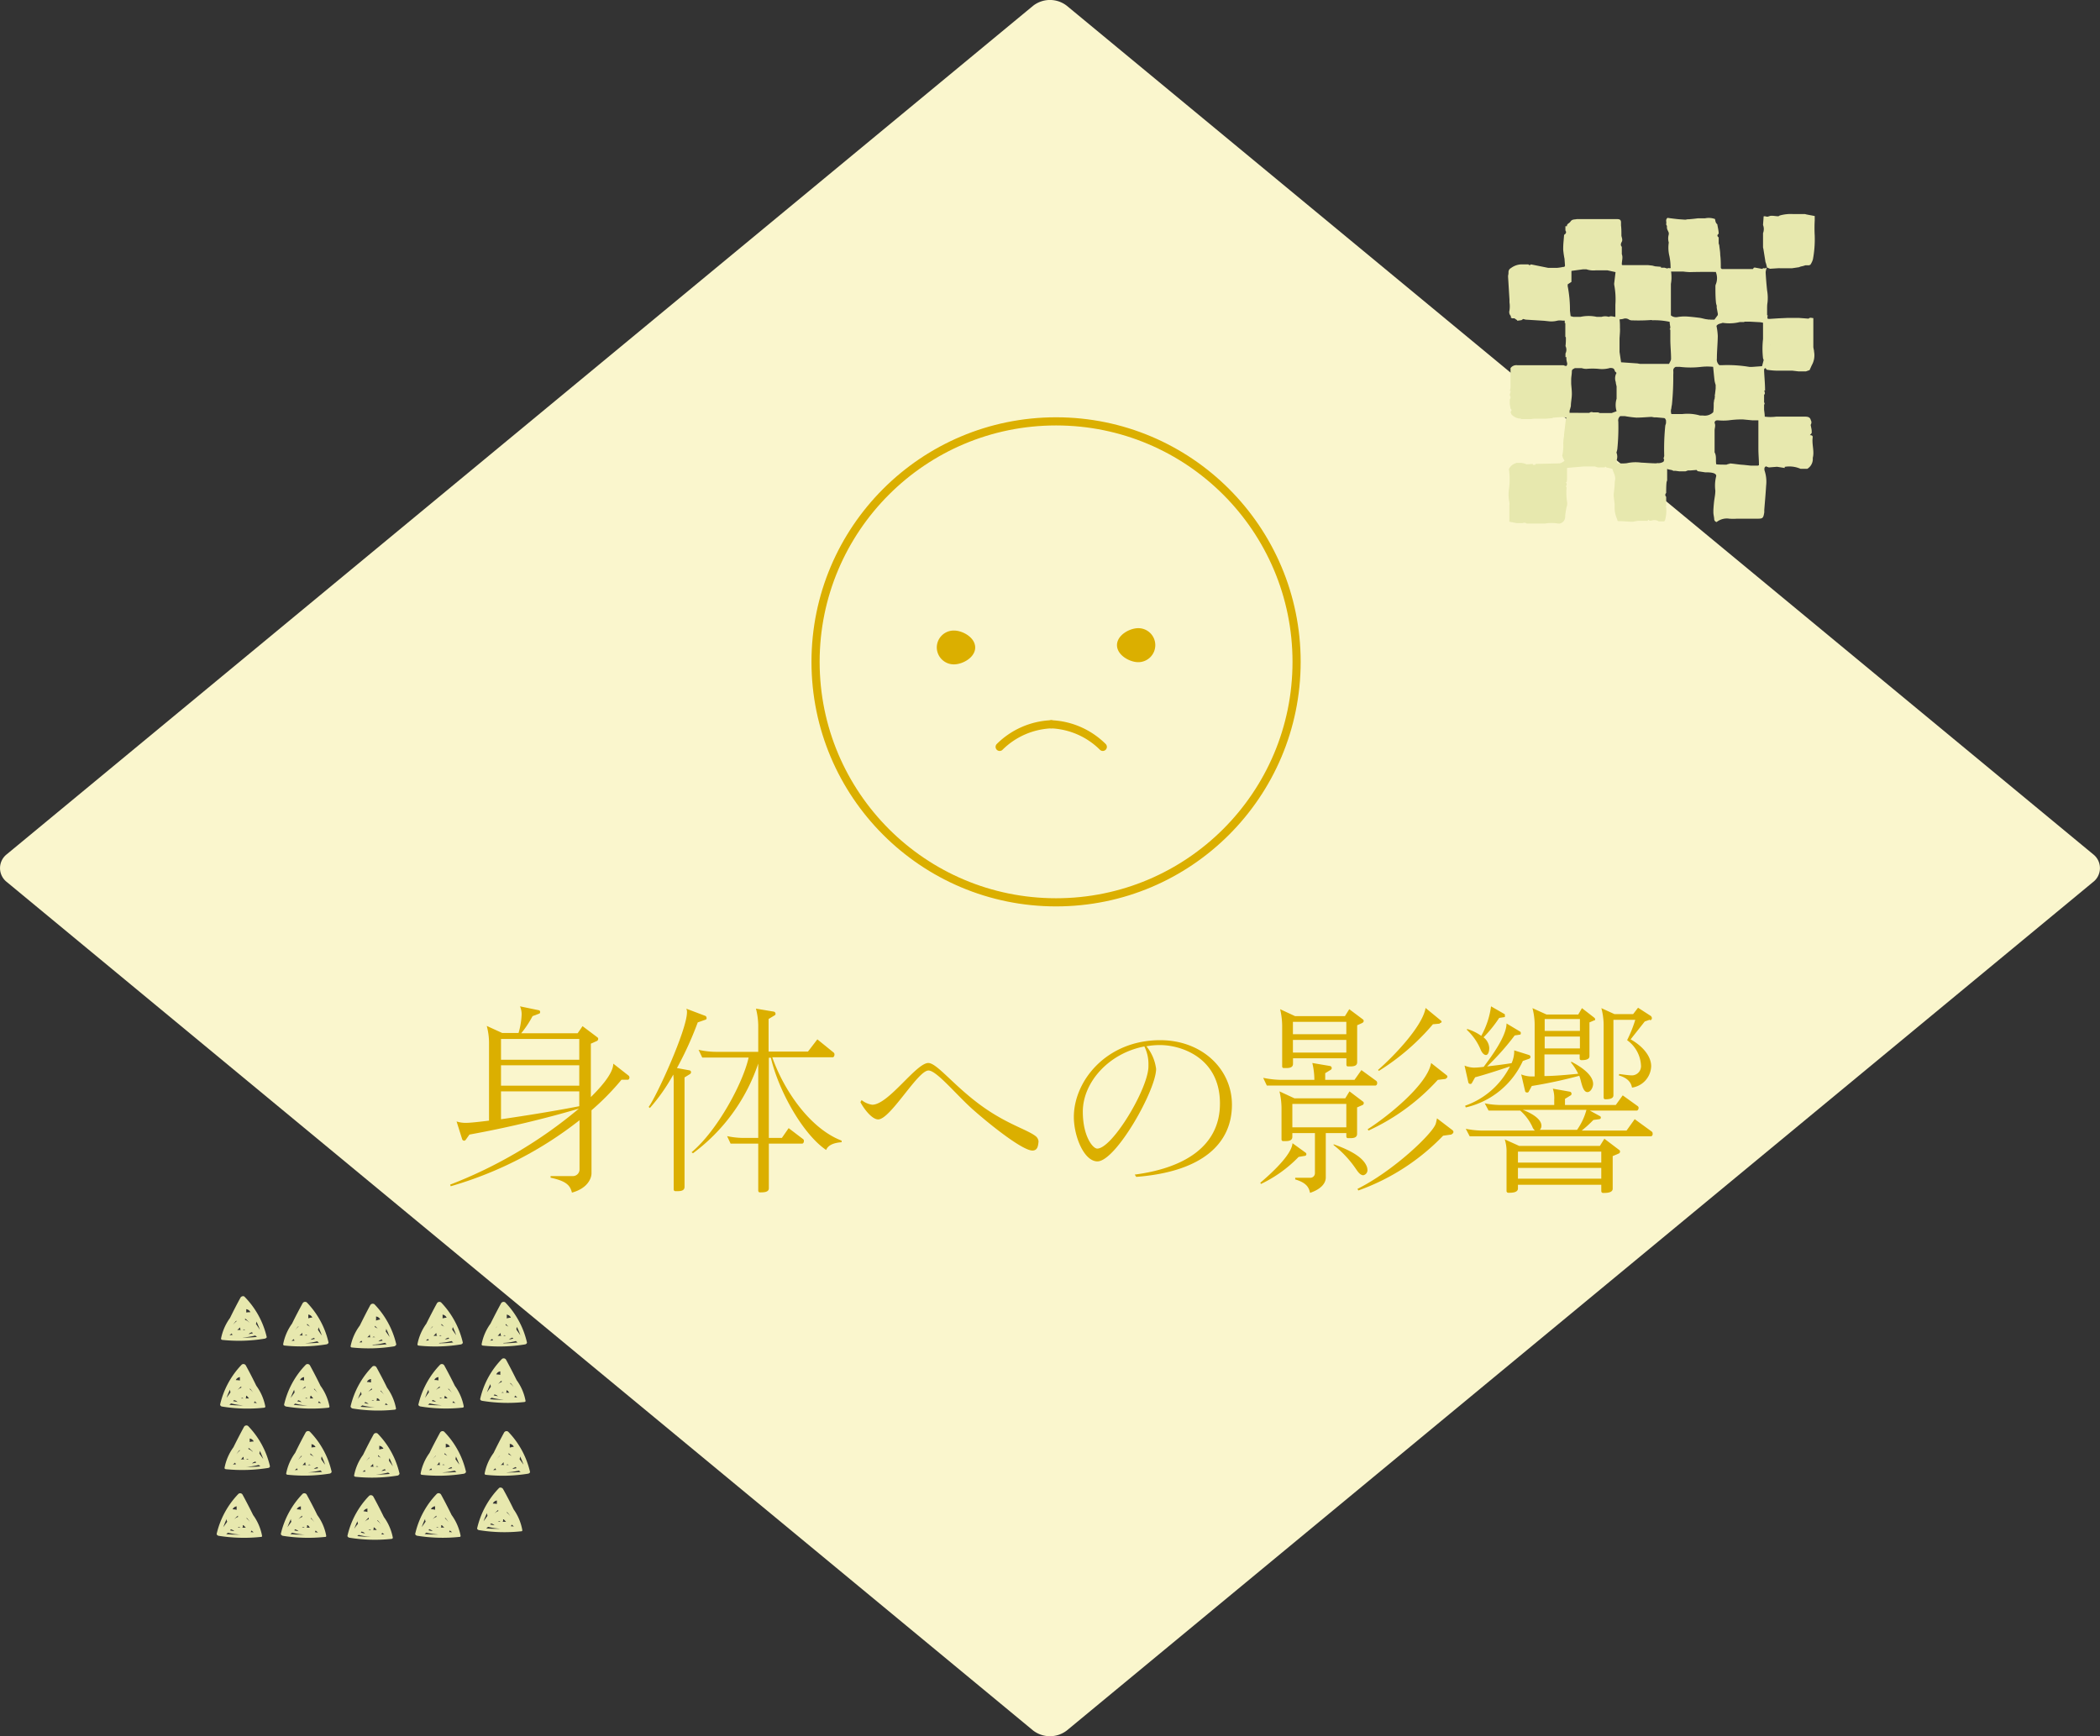 <svg xmlns="http://www.w3.org/2000/svg" viewBox="0 0 257.57 212.99"><rect x="0" y="0" width="257.57" height="212.99" fill="#333333" stroke="none"/><defs><style>.cls-1{fill:#faf6cd;}.cls-2,.cls-4{fill:#dbaf00;}.cls-3{fill:none;}.cls-3,.cls-4{stroke:#dbaf00;stroke-linecap:round;stroke-linejoin:round;}.cls-5{fill:#e7e8ae;}</style></defs><title>eikyo2</title><g id="レイヤー_2" data-name="レイヤー 2"><g id="contents"><path class="cls-1" d="M.85,108.21a2.16,2.16,0,0,1,0-3.43L126.71.71a3.36,3.36,0,0,1,4.14,0L256.71,104.78a2.15,2.15,0,0,1,0,3.43L130.85,212.28a3.39,3.39,0,0,1-4.14,0Z"/><path class="cls-2" d="M77.05,132.45l-.82,0a30.79,30.79,0,0,1-3.68,3.75v7.72c0,.7-.55,1.88-2.4,2.38-.22-.85-.62-1.4-2.62-1.83v-.2H70.2a.81.81,0,0,0,.88-.8v-6.05a46.24,46.24,0,0,1-15.8,8.1l-.07-.2A55.68,55.68,0,0,0,71,136a130,130,0,0,1-13.42,3.18l-.48.67a.23.23,0,0,1-.17.08.26.26,0,0,1-.25-.2L56,137.57a3.49,3.49,0,0,0,1.23.17c.4,0,1.4-.1,2.75-.27v-9.62a8,8,0,0,0-.28-2l1.9.87h2a9.32,9.32,0,0,0,.38-2.27,2.46,2.46,0,0,0-.2-1l2.32.48a.21.21,0,0,1,.15.22.23.23,0,0,1-.08.18l-.85.32a12.51,12.51,0,0,1-1.39,2.1h6.92l.6-.87,1.82,1.37a.22.22,0,0,1,.1.2.31.31,0,0,1-.12.23l-.78.35v6.55c.85-.85,2.75-2.78,2.75-4.1l1.88,1.47a.29.29,0,0,1,.1.23A.28.28,0,0,1,77.05,132.45Zm-6-5h-9.6V130h9.6Zm0,3.23h-9.6v2.5h9.6Zm0,3.2h-9.6v3.42c3-.43,6.82-1.05,9.6-1.6Z"/><path class="cls-2" d="M86.58,125.07l-1,.35a42.07,42.07,0,0,1-2.55,5.6l1.53.28a.23.23,0,0,1,.2.22.3.3,0,0,1-.15.25l-.65.4v13.42c0,.48-.45.53-.85.53h-.28c-.12,0-.2-.08-.2-.23v-13a7.32,7.32,0,0,0-.05-1.07,22.36,22.36,0,0,1-2.87,4.1l-.15-.13c.92-1.2,4.7-9.45,4.7-11.62a.94.94,0,0,0-.08-.43l2.33.88a.27.27,0,0,1,.15.22A.21.21,0,0,1,86.58,125.07Zm16.65,15.05c-1.08.07-1.7.42-1.9.95-2.88-1.95-5.85-7.3-6.78-11.32H94.3v9.84h1.6l.83-1.2,1.77,1.35a.24.24,0,0,1,.1.23c0,.15-.07.32-.22.32H94.3v5.48c0,.47-.57.5-1,.5h-.1c-.13,0-.2-.08-.2-.25v-5.73H89.61l-.43-.92a9.67,9.67,0,0,0,2.22.22H93v-9.12a22.7,22.7,0,0,1-8,11l-.18-.12c3.15-2.63,6.32-8.5,7-11.62H86.13l-.45-.95a9.84,9.84,0,0,0,2.23.25H93v-3.3a8.84,8.84,0,0,0-.28-2l2.2.37a.27.27,0,0,1,.2.28.18.18,0,0,1-.1.17l-.75.45v4h4.83l1.15-1.5,2,1.62a.3.3,0,0,1,.1.25c0,.15-.08.33-.23.33h-7.4c1.43,4.07,4.63,8.74,8.5,10.22Z"/><path class="cls-2" d="M126.63,141.14c-1.18,0-4.95-2.95-7.38-5.1-2.07-1.87-4.39-4.72-5.37-4.72-1.32,0-4.67,6-6.17,6-.73,0-1.68-1.18-2.18-2.12l.15-.25a2.71,2.71,0,0,0,1.3.57c2,0,5.38-5.12,6.88-5.12,1.12,0,3.34,3.1,7.12,5.67,2.8,1.9,5,2.52,6,3.27a.94.94,0,0,1,.4.68C127.33,140.59,127.25,141.14,126.63,141.14Z"/><path class="cls-2" d="M139.36,144.37l-.18-.28c5.72-.75,10.45-3.25,10.45-8.72,0-5.62-4.75-7.17-7.35-7.17a9.1,9.1,0,0,0-1.67.15,5.48,5.48,0,0,1,1.19,2.77c0,2.6-4.92,11.32-7.19,11.35-1.68,0-2.9-3.13-2.9-5.45,0-4.42,4-9.42,10.59-9.42,5.1,0,8.8,3.52,8.8,7.92C151.1,140.24,147.53,143.74,139.36,144.37Zm1.5-13.75a4.83,4.83,0,0,0-.5-2.25c-4.43.85-7.55,4.45-7.55,8,0,3,1.22,4.53,1.77,4.53,1.85,0,6.28-7.4,6.28-10.1Z"/><path class="cls-2" d="M160.06,141.79l-.78.13a16,16,0,0,1-4.62,3.32l-.08-.15c1-.85,3.83-3.32,3.95-4.85l1.63,1.18a.22.22,0,0,1,.07.17A.2.2,0,0,1,160.06,141.79Zm8.62-8.62h-13.3l-.45-.95a11.79,11.79,0,0,0,2.28.25h4v-.07a9.1,9.1,0,0,0-.25-2l2.18.37a.26.26,0,0,1,.2.25.23.23,0,0,1-.1.2l-.7.43v.82h3.59l.85-1.2,1.83,1.33a.3.3,0,0,1,.1.25C168.93,133,168.83,133.17,168.68,133.17Zm-1.55,2.38-.68.3v3.24c0,.48-.45.53-.84.53h-.28c-.12,0-.2-.08-.2-.23V139h-2.52v5.45c0,.7-.58,1.43-1.93,1.88-.15-.73-.5-1.25-1.82-1.65v-.2h1.8a.57.57,0,0,0,.62-.58V139h-2.77v.45c0,.48-.45.53-.85.53h-.28c-.12,0-.2-.08-.2-.23v-3.87a9.18,9.18,0,0,0-.25-2l1.83.85H165l.52-.85,1.65,1.25a.21.21,0,0,1,.1.2A.25.25,0,0,1,167.13,135.55Zm0-10.08-.67.3v4.53c0,.47-.45.52-.85.52h-.28c-.12,0-.19-.07-.19-.22v-.78h-6.55v.68c0,.47-.45.52-.85.52h-.28c-.12,0-.2-.07-.2-.22v-5a9.1,9.1,0,0,0-.25-2l1.83.85h6.12l.53-.85,1.67,1.25a.23.23,0,0,1,.1.2A.25.25,0,0,1,167.1,125.47Zm-2,9.95h-6.62v2.87h6.62Zm0-10.07h-6.55v1.52h6.55Zm0,2.22h-6.55v1.55h6.55Zm2.09,16.6c-.45,0-.77-.58-1-.9a12.88,12.88,0,0,0-2.65-2.8l0-.1c2.12.75,3.72,1.65,4.1,2.82a1.57,1.57,0,0,1,.05.3A.63.63,0,0,1,167.2,144.17Zm10.85-5-1.07.15a27,27,0,0,1-10.4,6.72l-.1-.2c4.45-2.22,9.25-6.82,9.6-8,.07-.23.1-.43.15-.65l1.9,1.45a.31.31,0,0,1,.12.22A.29.29,0,0,1,178.05,139.12Zm-.72-6.82-1,.12a26.37,26.37,0,0,1-8.5,6.22l-.1-.17c2.15-1.35,7.3-5.37,7.78-8.12l1.9,1.5a.23.23,0,0,1,.1.2A.27.27,0,0,1,177.33,132.3Zm-.75-6.78-.85.08a28.37,28.37,0,0,1-6.63,5.72l-.1-.12c1.68-1.45,5.43-5.25,5.83-7.6l1.85,1.52a.27.27,0,0,1,.12.2C176.8,125.42,176.7,125.5,176.58,125.52Z"/><path class="cls-2" d="M187.58,129.87l-.8.28a10.18,10.18,0,0,1-7,5.7l-.08-.21a9.8,9.8,0,0,0,5.5-4.82c-1.62.55-3.37,1.1-4.27,1.33l-.38.67a.21.21,0,0,1-.22.15.25.25,0,0,1-.23-.17l-.47-2.08a3.33,3.33,0,0,0,1.15.25,9.47,9.47,0,0,0,1.2-.1c.9-1.2,2.8-3.75,2.8-5.32l1.67,1a.19.19,0,0,1,.08.17c0,.08,0,.18-.1.2l-.65.1a31.15,31.15,0,0,1-3.38,3.8c.83-.1,1.9-.22,3-.4a3.66,3.66,0,0,0,.32-1.35c0-.07,0-.15,0-.22l1.82.57a.26.26,0,0,1,.18.23A.25.25,0,0,1,187.58,129.87Zm14.9,9.52H180.26l-.48-.92a10.43,10.43,0,0,0,2.3.22h6.18a1.26,1.26,0,0,1-.33-.5,6,6,0,0,0-1.47-1.95h-3.88l-.47-.89a10.36,10.36,0,0,0,2.3.2h6.22v-.63a3.75,3.75,0,0,0-.17-1.37l2.09.37a.25.25,0,0,1,.2.25.21.21,0,0,1-.1.2l-.7.43v.75h6.23l.85-1.18,1.85,1.33a.27.27,0,0,1,.1.19c0,.18-.1.35-.25.35H195l1.28.7a.21.21,0,0,1,.07.15.2.2,0,0,1-.17.2l-.75.1a14.78,14.78,0,0,1-1.43,1.3h5.5l1-1.4,2.1,1.53a.3.3,0,0,1,.1.25C202.73,139.22,202.63,139.39,202.48,139.39Zm-17.95-14.62-.65.1a15.66,15.66,0,0,1-1.92,2.38,1.79,1.79,0,0,1,.7,1.3c0,.55-.18.87-.4.87s-.48-.22-.68-.72a6.94,6.94,0,0,0-1.65-2.35l0-.13a6.07,6.07,0,0,1,1.75.85,10.18,10.18,0,0,0,1.2-3.62l1.6.92c.08,0,.1.1.1.2S184.61,124.75,184.53,124.77Zm14.05,16.72-.78.33v4c0,.52-.77.52-1.17.52-.13,0-.23-.07-.23-.25v-.75H186.18v.45c0,.53-.77.53-1.17.53a.22.22,0,0,1-.23-.25v-4.68a4.75,4.75,0,0,0-.22-1.62l1.77.8h9.9l.55-.88,1.82,1.38a.21.21,0,0,1,.1.2A.26.26,0,0,1,198.58,141.49Zm-2.18-.22H186.18v1.35H196.4Zm0,2H186.18v1.32H196.4Zm-.82-18.12-.63.27v4.15c0,.45-.62.48-1,.48-.13,0-.2-.08-.2-.25v-.45h-4.32V132c1.19,0,2.79-.15,4.14-.28a7,7,0,0,0-.9-1.4l.08-.07c1.57.82,2.65,1.77,2.65,2.72,0,.38-.28,1-.7,1-.63,0-.75-1.42-1-2a58.6,58.6,0,0,1-5.82,1.25l-.37.68a.19.19,0,0,1-.2.12c-.13,0-.23-.05-.25-.17l-.48-2.05a3.69,3.69,0,0,0,1.15.25h.5v-6.38a8.13,8.13,0,0,0-.27-2l1.72.78h3.9l.45-.78,1.52,1.18a.3.3,0,0,1,.1.2A.27.27,0,0,1,195.58,125.2Zm-8.8,11c.75.28,2.28,1,2.28,1.95a.7.7,0,0,1-.2.5h4.57a7.74,7.74,0,0,0,1.15-2.45Zm7-11.14h-4.32v1.45h4.32Zm0,2.15h-4.32v1.45h4.32Zm8.6-2.08-.65.23L200,127.5c1.22.67,2.52,1.9,2.52,3.3a2.74,2.74,0,0,1-2.35,2.62c-.12-.62-.5-1.17-1.62-1.5l.05-.17c.37.05,1.2.17,1.57.17a1.13,1.13,0,0,0,1.1-1.25,4.06,4.06,0,0,0-1.7-3.07,15.61,15.61,0,0,0,1-2.5h-2.68v9.27c0,.45-.62.48-1,.48-.13,0-.2-.08-.2-.25v-8.93a8.11,8.11,0,0,0-.28-2l1.6.73h2.3l.6-.78,1.55,1a.39.39,0,0,1,.15.28A.28.28,0,0,1,202.38,125.17Z"/><circle class="cls-3" cx="129.53" cy="81.19" r="29.5"/><path class="cls-3" d="M128.94,88.85a9.56,9.56,0,0,0-6.33,2.77"/><path class="cls-3" d="M135.26,91.62a9.55,9.55,0,0,0-6.32-2.77"/><path class="cls-4" d="M141.2,79.14a1.58,1.58,0,0,0-1.58-1.58c-.88,0-2.12.71-2.12,1.58s1.24,1.59,2.12,1.59A1.59,1.59,0,0,0,141.2,79.14Z"/><path class="cls-4" d="M115.4,79.43A1.58,1.58,0,0,1,117,77.85c.87,0,2.11.7,2.11,1.58S117.86,81,117,81A1.59,1.59,0,0,1,115.4,79.43Z"/><path class="cls-5" d="M32.71,164A10.39,10.39,0,0,0,30,159.08c-.13-.15-.41-.06-.5.1-.45.82-.88,1.66-1.29,2.5a6.29,6.29,0,0,0-1.1,2.53c0,.11.1.16.17.16a19.37,19.37,0,0,0,5.16-.15C32.58,164.2,32.74,164.1,32.71,164ZM29,162a.3.3,0,0,0,0,.1,1.48,1.48,0,0,0-.42.44A2.1,2.1,0,0,1,29,162Zm1.54.21a1,1,0,0,0-.48-.3,1,1,0,0,0,0-.17A4.17,4.17,0,0,1,30.57,162.22Zm.11.14.05.06,0,0Zm-1.27.51.08,0a.71.71,0,0,0,0,.14c0,.22.31.2.46.07l.17.08c-.32,0-.64,0-1,0A3,3,0,0,0,29.41,162.87Zm.82-1.84a2.77,2.77,0,0,0,0-.42.66.66,0,0,1,.51.37A3.29,3.29,0,0,0,30.23,161Zm1.19,1.42a3,3,0,0,0,.07-.32,9.2,9.2,0,0,1,.41,1C31.74,162.93,31.59,162.69,31.42,162.45Zm-3.24,1.35.28-.22a.66.66,0,0,0,.09.19Zm2.54-.29h0a.44.44,0,0,0,.2-.08h0a.86.86,0,0,1,.13.14l-.54.1Zm-.91.57h0a7.87,7.87,0,0,0,1.53-.24,1.73,1.73,0,0,0,.21.17A12.89,12.89,0,0,1,29.81,164.08Z"/><path class="cls-5" d="M40.29,164.66a10.37,10.37,0,0,0-2.67-4.9.35.35,0,0,0-.5.11c-.45.82-.89,1.66-1.3,2.5a6.33,6.33,0,0,0-1.09,2.53c0,.11.09.16.17.16a19.39,19.39,0,0,0,5.16-.15C40.15,164.89,40.32,164.79,40.29,164.66Zm-3.69-2s0,.07,0,.1a1.69,1.69,0,0,0-.41.43A2.2,2.2,0,0,1,36.6,162.7Zm1.54.21a1.11,1.11,0,0,0-.47-.31s0-.1,0-.16A2.93,2.93,0,0,1,38.14,162.91Zm.12.14a.21.21,0,0,1,0,.06s0,0,0,0A.08.08,0,0,0,38.26,163.05Zm-1.27.51.07,0a.86.86,0,0,1,0,.16c0,.2.31.19.47.06l.17.08c-.32,0-.65,0-1,0C36.81,163.8,36.91,163.68,37,163.56Zm.82-1.84a3,3,0,0,0,0-.42.64.64,0,0,1,.5.36A2.46,2.46,0,0,0,37.81,161.72ZM39,163.14a3,3,0,0,0,.07-.32c.15.33.29.68.41,1C39.31,163.62,39.16,163.38,39,163.14Zm-3.24,1.35.27-.22a.87.87,0,0,0,.1.19Zm2.54-.29h0a.4.4,0,0,0,.2-.09h0l.13.13a5.17,5.17,0,0,1-.54.11Zm-.91.57h0a7,7,0,0,0,1.52-.23l.21.17A12.74,12.74,0,0,1,37.39,164.77Z"/><path class="cls-5" d="M48.6,164.9A10.48,10.48,0,0,0,45.93,160a.35.35,0,0,0-.51.1c-.45.83-.87,1.66-1.29,2.51A6.27,6.27,0,0,0,43,165.15c0,.1.09.15.17.15a19.81,19.81,0,0,0,5.16-.14C48.46,165.14,48.62,165,48.6,164.9Zm-3.69-2s0,.06,0,.09a1.77,1.77,0,0,0-.42.44A2.31,2.31,0,0,1,44.91,163Zm1.54.2a1.25,1.25,0,0,0-.47-.3.86.86,0,0,1,0-.16A2.86,2.86,0,0,1,46.45,163.15Zm.12.15,0,0h0Zm-1.27.5.07,0a.76.76,0,0,1,0,.15c0,.21.31.19.46.06l.18.08c-.32,0-.65,0-1,0Q45.16,164,45.3,163.8Zm.82-1.84a2.75,2.75,0,0,0,0-.41.61.61,0,0,1,.51.36A3.27,3.27,0,0,0,46.12,162Zm1.19,1.42a1.65,1.65,0,0,0,.06-.32,9.41,9.41,0,0,1,.42,1Zm-3.24,1.35.27-.22a1.21,1.21,0,0,0,.09.2Zm2.54-.28h0a.52.52,0,0,0,.2-.09h0l.12.14a4.51,4.51,0,0,1-.53.1Zm-.91.56h0a8,8,0,0,0,1.53-.24,1.71,1.71,0,0,0,.2.18A12.74,12.74,0,0,1,45.7,165Z"/><path class="cls-5" d="M56.76,164.67a10.53,10.53,0,0,0-2.66-4.9.35.35,0,0,0-.51.11c-.45.82-.88,1.66-1.3,2.5a6.27,6.27,0,0,0-1.09,2.53c0,.11.09.16.17.16a19.47,19.47,0,0,0,5.17-.15C56.63,164.9,56.79,164.8,56.76,164.67Zm-3.69-2a.44.44,0,0,1,0,.1,1.69,1.69,0,0,0-.41.43A2.5,2.5,0,0,1,53.07,162.71Zm1.55.21a1.14,1.14,0,0,0-.48-.31.81.81,0,0,0,0-.16A4.17,4.17,0,0,1,54.62,162.92Zm.11.14.05.06s0,0,0,0Zm-1.27.51.08.05a.66.66,0,0,0,0,.14c0,.21.3.2.46.07l.17.08c-.32,0-.64,0-1,0A3,3,0,0,0,53.46,163.57Zm.82-1.84a3,3,0,0,0,0-.42.63.63,0,0,1,.5.37A2.44,2.44,0,0,0,54.28,161.73Zm1.19,1.42c0-.11.05-.21.07-.32a9.2,9.2,0,0,1,.41,1Zm-3.24,1.34.27-.21a.69.69,0,0,0,.1.19Zm2.54-.28s0,0,0,0a.4.4,0,0,0,.2-.09h0l.13.13a5.17,5.17,0,0,1-.54.11Zm-.91.57h0a7.16,7.16,0,0,0,1.53-.23,1.2,1.2,0,0,0,.21.17A12.89,12.89,0,0,1,53.86,164.78Z"/><path class="cls-5" d="M64.63,164.67a10.36,10.36,0,0,0-2.66-4.9.35.35,0,0,0-.51.11c-.45.82-.88,1.66-1.3,2.5a6.27,6.27,0,0,0-1.09,2.53c0,.11.1.16.18.16a19.31,19.31,0,0,0,5.15-.15C64.5,164.9,64.66,164.8,64.63,164.67Zm-3.68-2a.3.3,0,0,0,0,.1,1.57,1.57,0,0,0-.42.43A2.24,2.24,0,0,1,61,162.71Zm1.54.21a1.17,1.17,0,0,0-.47-.31v-.16A3.48,3.48,0,0,1,62.49,162.92Zm.11.14,0,.06,0,0Zm-1.27.51.08.05a.66.66,0,0,0,0,.14c0,.21.3.2.46.07l.17.08c-.32,0-.64,0-1,0A3,3,0,0,0,61.33,163.57Zm.82-1.84a2,2,0,0,0,0-.42.64.64,0,0,1,.51.37A2.59,2.59,0,0,0,62.15,161.73Zm1.19,1.42c0-.11,0-.21.07-.32a9.2,9.2,0,0,1,.41,1Zm-3.23,1.34.27-.21a.66.66,0,0,0,.09.19Zm2.53-.28h0a.34.34,0,0,0,.19-.09h0a1.59,1.59,0,0,1,.13.13,5.17,5.17,0,0,1-.54.11Zm-.9.57h0a7.16,7.16,0,0,0,1.53-.23,1.73,1.73,0,0,0,.21.17A12.81,12.81,0,0,1,61.74,164.78Z"/><path class="cls-5" d="M59.13,171.84a19.38,19.38,0,0,0,5.16.15c.07,0,.19-.05.17-.15a6.21,6.21,0,0,0-1.09-2.53c-.42-.85-.85-1.68-1.3-2.51a.34.34,0,0,0-.5-.1,10.26,10.26,0,0,0-2.67,4.89C58.87,171.72,59,171.82,59.13,171.84ZM63,170.17a1.74,1.74,0,0,0-.41-.44.29.29,0,0,1,0-.09A2.08,2.08,0,0,1,63,170.17Zm-1.47-.8a1,1,0,0,0,0,.17,1,1,0,0,0-.48.3A4.17,4.17,0,0,1,61.51,169.37Zm-.61.65,0,0,0-.06Zm1.57.83c-.32,0-.65,0-1,0l.17-.08c.15.13.49.15.46-.06v-.15l.07,0C62.29,170.62,62.37,170.73,62.47,170.85Zm-1.62-2.25a.61.61,0,0,1,.5-.37,2.77,2.77,0,0,0,0,.42A3.27,3.27,0,0,0,60.85,168.6Zm-1.14,2.19a9.36,9.36,0,0,1,.41-1,3,3,0,0,0,.07.32Zm3.36.61.09-.2.27.22Zm-2-.12-.54-.1a1.49,1.49,0,0,0,.12-.14h0a.4.4,0,0,0,.2.09l0,0Zm-1,.36c.06-.06.14-.11.2-.18a8,8,0,0,0,1.53.24h0A14.46,14.46,0,0,1,60.05,171.64Z"/><path class="cls-5" d="M51.55,172.53a19.38,19.38,0,0,0,5.16.15c.08,0,.19-.05.17-.16A6.27,6.27,0,0,0,55.79,170c-.41-.84-.85-1.68-1.3-2.5a.34.34,0,0,0-.5-.1,10.48,10.48,0,0,0-2.67,4.89C51.29,172.41,51.46,172.51,51.55,172.53Zm3.86-1.67a1.78,1.78,0,0,0-.42-.44s0-.06,0-.09A2.11,2.11,0,0,1,55.41,170.86Zm-1.47-.79v.16a1.14,1.14,0,0,0-.47.3A2.56,2.56,0,0,1,53.94,170.07Zm-.61.64,0,0s0,0,.05-.06A.08.08,0,0,0,53.33,170.71Zm1.56.83c-.32,0-.65,0-1,0l.18-.08c.15.13.48.15.46-.06a.81.81,0,0,1,0-.15l.07,0Q54.76,171.38,54.89,171.54Zm-1.62-2.25a.6.6,0,0,1,.51-.36,2.82,2.82,0,0,0,0,.41A2.44,2.44,0,0,0,53.27,169.29Zm-1.13,2.19a7.25,7.25,0,0,1,.41-1,3,3,0,0,0,.06.32C52.45,171,52.29,171.24,52.14,171.48Zm3.35.6a.66.66,0,0,0,.09-.19l.27.21Zm-2-.11-.53-.1.12-.14h0a.72.72,0,0,0,.2.09h0Zm-1,.35a1.57,1.57,0,0,0,.21-.17,7.17,7.17,0,0,0,1.52.23h0A12.82,12.82,0,0,1,52.47,172.32Z"/><path class="cls-5" d="M43.24,172.78a19.38,19.38,0,0,0,5.16.15c.08,0,.19-.06.17-.16a6.27,6.27,0,0,0-1.09-2.53c-.41-.85-.85-1.68-1.3-2.5a.34.34,0,0,0-.5-.11A10.37,10.37,0,0,0,43,172.52C43,172.66,43.15,172.76,43.24,172.78Zm3.86-1.68a1.57,1.57,0,0,0-.42-.43.44.44,0,0,0,0-.1A2.55,2.55,0,0,1,47.1,171.1Zm-1.48-.79c0,.05,0,.11,0,.16a1.25,1.25,0,0,0-.47.3A3.33,3.33,0,0,1,45.62,170.31ZM45,171h0l0-.06A.13.13,0,0,1,45,171Zm1.58.82c-.33,0-.65,0-1,0l.17-.07c.16.13.49.14.47-.07a.76.76,0,0,1,0-.15l.07,0C46.4,171.55,46.49,171.67,46.59,171.78ZM45,169.53a.61.61,0,0,1,.51-.36,3,3,0,0,0,0,.42A2.46,2.46,0,0,0,45,169.53Zm-1.14,2.19a10.28,10.28,0,0,1,.42-1,1.94,1.94,0,0,0,.07.33C44.14,171.24,44,171.48,43.82,171.72Zm3.36.61a1.21,1.21,0,0,0,.09-.2l.27.22Zm-2-.11a4.52,4.52,0,0,1-.53-.11l.12-.13h0a.42.42,0,0,0,.19.09h0Zm-1,.35.21-.17a7.87,7.87,0,0,0,1.52.23h0A14.63,14.63,0,0,1,44.16,172.57Z"/><path class="cls-5" d="M35.08,172.54a19.38,19.38,0,0,0,5.16.15c.08,0,.19-.05.17-.16a6.29,6.29,0,0,0-1.1-2.53c-.41-.84-.84-1.68-1.29-2.5a.34.34,0,0,0-.5-.1,10.3,10.3,0,0,0-2.67,4.89C34.82,172.42,35,172.52,35.08,172.54Zm3.85-1.67a1.59,1.59,0,0,0-.41-.44s0-.06,0-.1A2.32,2.32,0,0,1,38.93,170.87Zm-1.47-.8c0,.06,0,.11,0,.16a1,1,0,0,0-.47.31A3.41,3.41,0,0,1,37.46,170.07Zm-.6.65,0,0,.05-.06A.08.08,0,0,0,36.86,170.72Zm1.56.83c-.33,0-.65,0-1,0l.17-.08c.16.13.48.15.47-.07,0,0,0-.09,0-.14l.08-.05C38.24,171.31,38.32,171.43,38.42,171.55ZM36.8,169.3a.63.63,0,0,1,.5-.37,2.77,2.77,0,0,0,0,.42A3.27,3.27,0,0,0,36.8,169.3Zm-1.14,2.18a7.67,7.67,0,0,1,.42-1,1.65,1.65,0,0,0,.06.32Zm3.35.61a1.14,1.14,0,0,0,.1-.19l.27.22ZM37,172l-.54-.1.13-.14h0a.5.5,0,0,0,.2.08h0Zm-1,.35.2-.17a7.87,7.87,0,0,0,1.53.24h0A12.74,12.74,0,0,1,36,172.33Z"/><path class="cls-5" d="M27.21,172.54a19.38,19.38,0,0,0,5.16.15c.07,0,.19-.05.17-.16a6.29,6.29,0,0,0-1.1-2.53c-.41-.84-.84-1.68-1.29-2.5a.34.34,0,0,0-.5-.1A10.39,10.39,0,0,0,27,172.29C27,172.42,27.11,172.52,27.21,172.54Zm3.85-1.67a1.59,1.59,0,0,0-.41-.44.44.44,0,0,1,0-.1A2.66,2.66,0,0,1,31.06,170.87Zm-1.47-.8c0,.06,0,.11,0,.16a1.14,1.14,0,0,0-.48.31A3.48,3.48,0,0,1,29.59,170.07Zm-.61.65,0,0,.05-.06Zm1.57.83c-.33,0-.65,0-1,0l.17-.08c.15.13.48.15.46-.07a.71.71,0,0,0,0-.14l.08-.05A4.22,4.22,0,0,0,30.55,171.55Zm-1.63-2.25a.64.64,0,0,1,.51-.37,2.77,2.77,0,0,0,0,.42A3.29,3.29,0,0,0,28.92,169.3Zm-1.13,2.18a9.2,9.2,0,0,1,.41-1,3,3,0,0,0,.07.32Zm3.35.61a1.14,1.14,0,0,0,.1-.19l.27.22Zm-2-.11-.54-.1.12-.14h0a.44.44,0,0,0,.2.08h0Zm-1,.35.2-.17a7.87,7.87,0,0,0,1.53.24h0A12.74,12.74,0,0,1,28.13,172.33Z"/><path class="cls-5" d="M33.1,179.82a10.48,10.48,0,0,0-2.67-4.89.34.34,0,0,0-.5.1c-.45.83-.88,1.66-1.3,2.51a6.27,6.27,0,0,0-1.09,2.53c0,.11.09.15.17.16a20.27,20.27,0,0,0,5.16-.15C33,180.06,33.13,180,33.1,179.82Zm-3.69-1.95s0,.06,0,.09a1.74,1.74,0,0,0-.41.44A2.27,2.27,0,0,1,29.41,177.87Zm1.54.2a1,1,0,0,0-.47-.3c0-.05,0-.11,0-.16A2.86,2.86,0,0,1,31,178.07Zm.12.15,0,.05s0,0,0,0Zm-1.27.51.07,0a.76.76,0,0,1,0,.15c0,.21.31.19.47.07l.17.08c-.32,0-.65,0-1,0C29.62,179,29.72,178.85,29.8,178.73Zm.82-1.84a3,3,0,0,0,0-.42.61.61,0,0,1,.5.36A2.46,2.46,0,0,0,30.62,176.89Zm1.19,1.42a1.91,1.91,0,0,0,.06-.33,10.28,10.28,0,0,1,.42,1Zm-3.24,1.34.27-.22a1.24,1.24,0,0,0,.1.2Zm2.54-.28h0a.52.52,0,0,0,.2-.09h0a1.49,1.49,0,0,1,.12.14,4.51,4.51,0,0,1-.53.1Zm-.91.57h0a7.85,7.85,0,0,0,1.53-.23l.2.17A12.74,12.74,0,0,1,30.2,179.94Z"/><path class="cls-5" d="M40.67,180.51A10.37,10.37,0,0,0,38,175.62a.35.35,0,0,0-.51.1c-.45.83-.88,1.66-1.29,2.51a6.29,6.29,0,0,0-1.1,2.53c0,.1.1.15.17.15a19.87,19.87,0,0,0,5.17-.14C40.54,180.75,40.7,180.64,40.67,180.51ZM37,178.56s0,.06,0,.09a2.19,2.19,0,0,0-.41.44A2.31,2.31,0,0,1,37,178.56Zm1.54.2a1.25,1.25,0,0,0-.47-.3v-.17A3.48,3.48,0,0,1,38.53,178.76Zm.12.14,0,.06h0Zm-1.28.52.08,0a.76.76,0,0,1,0,.15c0,.21.31.19.46.07l.18.08c-.33,0-.65,0-1,0C37.2,179.66,37.29,179.54,37.37,179.42Zm.82-1.85a1.84,1.84,0,0,0,0-.41.63.63,0,0,1,.5.36A3.39,3.39,0,0,0,38.19,177.57Zm1.2,1.43c0-.11,0-.22.06-.33a7.75,7.75,0,0,1,.41,1C39.7,179.47,39.55,179.23,39.39,179Zm-3.24,1.34.27-.22a.72.72,0,0,0,.09.2Zm2.54-.29h0a.46.46,0,0,0,.2-.09h0l.12.14a4.51,4.51,0,0,1-.53.1Zm-.92.57h0a7.89,7.89,0,0,0,1.52-.24l.21.18A14.72,14.72,0,0,1,37.77,180.62Z"/><path class="cls-5" d="M49,180.76a10.39,10.39,0,0,0-2.68-4.9.34.34,0,0,0-.5.11c-.45.82-.88,1.66-1.29,2.5a6.29,6.29,0,0,0-1.1,2.53c0,.11.1.15.18.16a19.39,19.39,0,0,0,5.16-.15C48.85,181,49,180.89,49,180.76Zm-3.69-2s0,.06,0,.09a1.77,1.77,0,0,0-.42.44A2.55,2.55,0,0,1,45.3,178.8Zm1.54.21a1.14,1.14,0,0,0-.48-.31s0-.1,0-.16A3.42,3.42,0,0,1,46.84,179Zm.11.14,0,.06s0,0,0,0Zm-1.27.51.08,0a.71.71,0,0,1,0,.15c0,.21.31.2.47.07l.17.08c-.33,0-.65,0-1,0A4.22,4.22,0,0,0,45.68,179.66Zm.83-1.84c0-.14,0-.28,0-.42a.65.65,0,0,1,.51.36A2.33,2.33,0,0,0,46.51,177.82Zm1.19,1.42c0-.11,0-.21.06-.32.16.33.29.68.42,1Zm-3.24,1.34.27-.21a.82.82,0,0,0,.09.19ZM47,180.3h0a.37.37,0,0,0,.19-.09h0l.12.14a3.1,3.1,0,0,1-.53.1Zm-.91.57h0a7.17,7.17,0,0,0,1.52-.23l.21.17A12.74,12.74,0,0,1,46.09,180.87Z"/><path class="cls-5" d="M57.15,180.52a10.39,10.39,0,0,0-2.67-4.89.34.34,0,0,0-.5.1c-.45.83-.89,1.66-1.3,2.51a6.14,6.14,0,0,0-1.09,2.53c0,.1.09.15.17.15a19.38,19.38,0,0,0,5.16-.14C57,180.76,57.18,180.65,57.15,180.52Zm-3.69-2a.29.29,0,0,0,0,.09,1.74,1.74,0,0,0-.41.44A2,2,0,0,1,53.46,178.57Zm1.54.2a1.12,1.12,0,0,0-.47-.3.86.86,0,0,1,0-.16A3.33,3.33,0,0,1,55,178.77Zm.12.14,0,.06v0Zm-1.27.51.07.05a.76.76,0,0,1,0,.15c0,.21.31.19.46.06l.18.08c-.32,0-.65,0-1,0C53.67,179.66,53.76,179.55,53.85,179.42Zm.82-1.84a2.75,2.75,0,0,0,0-.41.61.61,0,0,1,.51.36A2.44,2.44,0,0,0,54.67,177.58ZM55.86,179a1.91,1.91,0,0,0,.06-.33,9.41,9.41,0,0,1,.42,1Zm-3.24,1.34.27-.22.09.2Zm2.54-.29h0a.56.56,0,0,0,.19-.09h0l.12.14a4.51,4.51,0,0,1-.53.1Zm-.91.57h0a7.85,7.85,0,0,0,1.52-.22l.21.17A14.55,14.55,0,0,1,54.25,180.63Z"/><path class="cls-5" d="M65,180.52a10.48,10.48,0,0,0-2.67-4.89.34.34,0,0,0-.5.1c-.45.83-.88,1.66-1.29,2.51a6.16,6.16,0,0,0-1.1,2.53c0,.1.09.15.17.15a19.38,19.38,0,0,0,5.16-.14C64.89,180.76,65.05,180.65,65,180.52Zm-3.69-2a.29.29,0,0,1,0,.09,1.74,1.74,0,0,0-.41.44A2,2,0,0,1,61.33,178.57Zm1.55.2a1.22,1.22,0,0,0-.48-.3c0-.05,0-.11,0-.16A4.08,4.08,0,0,1,62.88,178.77Zm.11.14,0,.06,0,0Zm-1.27.51.07.05v.15c0,.21.31.19.46.06l.17.08c-.32,0-.64,0-1,0C61.54,179.66,61.63,179.55,61.72,179.42Zm.82-1.84a2.73,2.73,0,0,0,0-.41.61.61,0,0,1,.5.36A2.44,2.44,0,0,0,62.54,177.58ZM63.73,179a1.91,1.91,0,0,0,.06-.33,9.41,9.41,0,0,1,.42,1Zm-3.24,1.34.27-.22.09.2Zm2.55-.29h0a.72.72,0,0,0,.2-.09h0l.13.14a4.68,4.68,0,0,1-.54.1Zm-.92.57h0a8,8,0,0,0,1.53-.22l.2.17A14.48,14.48,0,0,1,62.12,180.63Z"/><path class="cls-5" d="M58.73,187.7a19.38,19.38,0,0,0,5.16.15c.08,0,.19,0,.17-.16A6.27,6.27,0,0,0,63,185.16c-.41-.85-.84-1.68-1.3-2.5-.09-.16-.37-.25-.5-.11a10.46,10.46,0,0,0-2.67,4.9C58.48,187.58,58.64,187.68,58.73,187.7ZM62.58,186a1.74,1.74,0,0,0-.41-.44s0-.06,0-.09A2.2,2.2,0,0,1,62.58,186Zm-1.47-.79c0,.05,0,.11,0,.16a1.11,1.11,0,0,0-.47.31A2.57,2.57,0,0,1,61.11,185.23Zm-.6.65h0l.05,0A.05.05,0,0,0,60.51,185.88Zm1.56.82c-.32,0-.65,0-1,0l.17-.08c.16.12.49.15.47-.07a.76.76,0,0,1,0-.15l.07,0Zm-1.62-2.25a.64.64,0,0,1,.5-.36,3,3,0,0,0,0,.42A2.46,2.46,0,0,0,60.45,184.45Zm-1.14,2.19a10.28,10.28,0,0,1,.42-1,1.75,1.75,0,0,0,.06.33Zm3.35.61a1.24,1.24,0,0,0,.1-.2l.27.22Zm-2-.12a5.12,5.12,0,0,1-.54-.1l.13-.14h0a.52.52,0,0,0,.2.09h0Zm-1,.36.21-.17a7.64,7.64,0,0,0,1.52.23h0A14.55,14.55,0,0,1,59.65,187.49Z"/><path class="cls-5" d="M51.15,188.39a19.82,19.82,0,0,0,5.16.15c.08,0,.2,0,.18-.16a6.29,6.29,0,0,0-1.1-2.53c-.41-.84-.84-1.68-1.29-2.5a.35.35,0,0,0-.51-.11,10.36,10.36,0,0,0-2.66,4.9C50.9,188.27,51.06,188.37,51.15,188.39ZM55,186.71a1.94,1.94,0,0,0-.41-.44s0-.06,0-.09A2.24,2.24,0,0,1,55,186.71Zm-1.47-.79a.92.92,0,0,0,0,.16,1.22,1.22,0,0,0-.48.3A3.41,3.41,0,0,1,53.54,185.92Zm-.61.65h0l.05-.05Zm1.57.82c-.33,0-.65,0-1,0l.17-.07c.16.12.48.14.46-.07a.76.76,0,0,1,0-.15l.08,0A3,3,0,0,0,54.5,187.39Zm-1.63-2.25a.61.61,0,0,1,.51-.36,3,3,0,0,0,0,.42A2.55,2.55,0,0,0,52.87,185.14Zm-1.13,2.19a8.5,8.5,0,0,1,.41-1c0,.1,0,.21.07.32Zm3.35.61a.72.72,0,0,0,.09-.2l.28.22Zm-2-.12a4.94,4.94,0,0,1-.53-.1l.12-.14h0a.56.56,0,0,0,.19.09h0Zm-1,.36.21-.17a8.72,8.72,0,0,0,1.52.23h0A14.72,14.72,0,0,1,52.07,188.18Z"/><path class="cls-5" d="M42.84,188.63a19.46,19.46,0,0,0,5.17.15c.07,0,.18-.05.17-.16a6.29,6.29,0,0,0-1.1-2.53c-.41-.84-.84-1.68-1.29-2.5a.35.35,0,0,0-.5-.11,10.34,10.34,0,0,0-2.67,4.9C42.59,188.51,42.75,188.61,42.84,188.63ZM46.7,187a1.59,1.59,0,0,0-.41-.44s0-.06,0-.09A1.9,1.9,0,0,1,46.7,187Zm-1.47-.8a.81.81,0,0,0,0,.16,1.14,1.14,0,0,0-.48.31A3.48,3.48,0,0,1,45.23,186.16Zm-.61.65s0,0,0,0l0-.06S44.63,186.8,44.62,186.81Zm1.57.83c-.33,0-.65,0-1,0l.18-.08c.15.13.48.15.46-.07,0-.05,0-.1,0-.15l.08,0A4.22,4.22,0,0,0,46.19,187.64Zm-1.63-2.25a.64.64,0,0,1,.51-.37,2.86,2.86,0,0,0,0,.42A2.47,2.47,0,0,0,44.56,185.39Zm-1.13,2.18a9.2,9.2,0,0,1,.41-1,1.65,1.65,0,0,0,.07.32C43.74,187.09,43.59,187.34,43.43,187.57Zm3.35.61a1.14,1.14,0,0,0,.1-.19,2.65,2.65,0,0,0,.26.21Zm-2-.11a4.52,4.52,0,0,1-.53-.11l.12-.13h0a.44.44,0,0,0,.2.08h0Zm-1,.35.21-.17a7.16,7.16,0,0,0,1.53.23s0,0,0,0A13,13,0,0,1,43.76,188.42Z"/><path class="cls-5" d="M34.68,188.4a19.81,19.81,0,0,0,5.16.14c.08,0,.19,0,.17-.15a6.14,6.14,0,0,0-1.09-2.53c-.41-.85-.85-1.68-1.3-2.51a.34.34,0,0,0-.5-.1,10.48,10.48,0,0,0-2.67,4.89C34.42,188.27,34.59,188.38,34.68,188.4Zm3.86-1.68a1.77,1.77,0,0,0-.42-.44.29.29,0,0,0,0-.09A2.55,2.55,0,0,1,38.54,186.72Zm-1.48-.79s0,.11,0,.16a1.14,1.14,0,0,0-.47.3A2.86,2.86,0,0,1,37.06,185.93Zm-.6.64,0,0,0-.05Zm1.57.83c-.33,0-.66,0-1,0l.18-.08c.15.12.48.14.46-.07a.76.76,0,0,1,0-.15l.07,0C37.84,187.17,37.93,187.29,38,187.4Zm-1.63-2.25a.61.61,0,0,1,.51-.36,3,3,0,0,0,0,.42A2.46,2.46,0,0,0,36.4,185.15Zm-1.14,2.19a10.28,10.28,0,0,1,.42-1c0,.11,0,.22.06.33Zm3.36.61a.72.72,0,0,0,.09-.2L39,188Zm-2-.12a4.51,4.51,0,0,1-.53-.1l.12-.14h0a.52.52,0,0,0,.2.09h0Zm-1,.36.21-.17a7.87,7.87,0,0,0,1.52.23h0A12.74,12.74,0,0,1,35.6,188.19Z"/><path class="cls-5" d="M26.81,188.4a19.81,19.81,0,0,0,5.16.14c.08,0,.19,0,.17-.15a6.27,6.27,0,0,0-1.09-2.53c-.42-.85-.85-1.68-1.3-2.51a.34.34,0,0,0-.5-.1,10.48,10.48,0,0,0-2.67,4.89C26.55,188.27,26.71,188.38,26.81,188.4Zm3.85-1.68a1.74,1.74,0,0,0-.41-.44s0-.06,0-.09A2.5,2.5,0,0,1,30.66,186.72Zm-1.47-.79a.86.86,0,0,0,0,.16,1.08,1.08,0,0,0-.47.3A2.86,2.86,0,0,1,29.19,185.93Zm-.61.64a0,0,0,0,1,0,0l0-.05Zm1.57.83c-.32,0-.65,0-1,0l.17-.08c.16.12.49.14.47-.07a.76.76,0,0,1,0-.15l.07,0Zm-1.62-2.25a.61.61,0,0,1,.5-.36,3,3,0,0,0,0,.42A2.46,2.46,0,0,0,28.53,185.15Zm-1.14,2.19a10.2,10.2,0,0,1,.41-1c0,.11,0,.22.07.33Zm3.36.61a.72.72,0,0,0,.09-.2l.27.22Zm-2-.12a5.12,5.12,0,0,1-.54-.1l.13-.14h0a.46.46,0,0,0,.2.09h0Zm-1,.36.21-.17a7.64,7.64,0,0,0,1.52.23h0A12.74,12.74,0,0,1,27.73,188.19Z"/><path class="cls-5" d="M218,32.91a3,3,0,0,1,.42,0l.19,0h1l.17,0,.87-.13.2-.08.28-.06.32-.1.45,0,.15-.07a2.32,2.32,0,0,0,.31-.66,13.41,13.41,0,0,0,.22-2.9,16.67,16.67,0,0,1,0-1.87c0-.16,0-.33,0-.54l-1-.19-.19-.05-.86,0-.59,0a4.9,4.9,0,0,0-1.66.18l-.15.09c-.33,0-.67-.09-1-.05l-.22.07c-.22.1-.39-.08-.6,0,0,.2-.06.85-.07,1.05a1.37,1.37,0,0,1,0,1l0,.49,0,1.26.05.22c.08.52.17,1.05.25,1.57l.08.23.11.45.37.15Z"/><path class="cls-5" d="M222.33,53.66s0,0,0-.07c0-.17-.18-.21-.34-.21l.22-.26,0-.2c0-.24-.07-.48-.11-.71a.15.15,0,0,1,0-.13.51.51,0,0,0,0-.53c-.08-.38-.36-.43-.67-.44l-2,0h-.15c-.48,0-1,0-1.42,0a5.56,5.56,0,0,1-1.41,0c0-.3-.05-.57-.08-.84l0-.61c.07-.12.09-.22,0-.29h0c0-.35,0-.7,0-1h0a.1.1,0,0,0,.09,0c0-.16,0-.31-.08-.47a.45.45,0,0,0,.11,0c0-.74-.07-1.49-.11-2.23a2.82,2.82,0,0,1,0-.41s.14-.12.16-.1a.55.55,0,0,1,.14.19,8.58,8.58,0,0,0,1.68.12c.49,0,1,0,1.48,0l.76.09.19,0,.71,0,.45-.16.27-.6a2.44,2.44,0,0,0,.28-1.65c0-.2-.08-.4-.09-.59v-3c0-.17,0-.34,0-.54-.22,0-.41-.12-.58.07L220.65,39h-.14l-.31,0-.15,0-.81,0-1.1.05-1.09.07c-.3,0-.3,0-.24-.44a.05.05,0,0,0-.07,0c0-.25,0-.5,0-.76a.54.54,0,0,0-.34.12.54.54,0,0,1,.34-.12c0-.27,0-.54.05-.81a5.24,5.24,0,0,0-.05-1.48q-.12-1.11-.18-2.22a1.58,1.58,0,0,1,.12-.5.31.31,0,0,1,0-.1c-.12.14-.28.11-.43.08l-.09.1-.93-.17a.11.11,0,0,1-.1,0S215,33,215,33h-2.91l-.91,0v0l-.12-.12c0-.54,0-1.07-.07-1.61,0-.37-.07-.73-.11-1.1,0-.1-.05-.21-.08-.31,0-.25,0-.5,0-.74-.2-.14-.21-.29,0-.45,0-.39-.11-.77-.17-1.16-.22-.16-.23-.41-.28-.64a2.2,2.2,0,0,0-1.22-.09l-.72,0-.15,0-.5.06,0,.1,0-.1,0,0-.61.06-.16,0-.28.05-.72-.05c-.11,0-1.29-.14-1.4-.17s-.23.16-.23.31.05.37,0,.43.14.24.09.34c0,.36.08.35.23.75v.19a1.76,1.76,0,0,0,0,1,4.34,4.34,0,0,0,.08,1.68,7.21,7.21,0,0,1,.14,1.32.2.2,0,0,1,0,.13.52.52,0,0,0-.13.06.22.22,0,0,1,0-.08l-.31.07-.3-.09-.44,0a.36.36,0,0,0,0-.11l-.72-.06-.34-.09-.56-.06-.16,0-.46,0-.16,0h-1.94l-.3,0c-.12,0-.17,0-.16-.14,0-.39.16-.8,0-1.2l0-.9c-.19-.2-.12-.41,0-.63s0-.48-.05-.72l0-.16c0-.37,0-.74-.05-1.11,0-.13,0-.25,0-.38,0-.28-.13-.39-.42-.4l-.74,0-.2,0-1.66,0-.15,0-.32,0-.15,0-1.79,0c-.26.06-.56,0-.75.28s-.47.27-.45.59H192v.3c0,.07,0,.16,0,.22.17.25.05.4-.16.54l-.06.74a9.94,9.94,0,0,0-.05,1.09,10.41,10.41,0,0,0,.16,1.1l.06.82c0,.17-.12.19-.25.19a6,6,0,0,1-.72.11c-.36,0-.73,0-1.09,0l-2.12-.43c-.1.11-.21.13-.31,0-.27,0-.54,0-.81,0a2.24,2.24,0,0,0-1.32.45.57.57,0,0,0-.31.47c0,.15,0,.3-.05.45l0,.18c.06.92.11,1.83.17,2.75l0,.36a3.36,3.36,0,0,1,0,1,.69.69,0,0,0,.17.68h0v.19l.16.09.28,0,.17.12.15.1v.06h.15l.4-.06.2-.14.3.08,2.26.14.66.07a2.89,2.89,0,0,0,1-.09,1.94,1.94,0,0,1,.59,0l.15,0,.14,0,0,.3a.09.09,0,0,0,.07,0l0,1.67.07.09s0,0,0,0c0,.36,0,.71-.05,1.06a1,1,0,0,1,0,.91v.45h.11V44c0,.21.07.41.11.62l0,0,0,0c-.06.32-.09.33-.47.18h-1.48l-.58,0-2.27,0h-.16c-.39,0-.78,0-1.18,0a.88.88,0,0,0-.82.36l0,1.15,0,1.19.14,0,.2-.06-.2.06-.14,0c0,.15-.06.31-.08.47l.11,0-.12.42a.29.29,0,0,1,0,.13.32.32,0,0,1,0,.45l0,.47v.15l.1.55c.18.14.11.26,0,.38a1.25,1.25,0,0,0,.12.34,1.75,1.75,0,0,0,.91.48l.16,0h0l.14.07.3,0h.15l.32,0,.44,0,.32-.05h.12l.46,0,.45,0,.31,0,.15,0,.72-.06.18-.07,1.2-.08.14.05c.27,0,.29,0,.18.27l-.21,1.8v.16a6.09,6.09,0,0,0-.1,1,5.71,5.71,0,0,1-.13,1.49.67.67,0,0,1,.06.12s0,0,0,.06l.22.44c-.48.31-.48.3-.85.31l-2.69.06a.34.34,0,0,0-.06.12l-.28,0s0-.08,0-.12l-.75.05-.32-.11-.32-.07H186l-.15.07a1.28,1.28,0,0,0-.78.7,8.45,8.45,0,0,1,0,2.51,4.55,4.55,0,0,0,.06,1.56,1.5,1.5,0,0,1,0,.37V64l.88.17h.14l.6,0a.5.5,0,0,1,.51.06l1,0,.14,0,.31,0,.3,0h.46a4.81,4.81,0,0,1,1.65,0l.15,0a.84.84,0,0,0,.7-.85A7.3,7.3,0,0,1,192.2,62a1.13,1.13,0,0,0,0-.45,7.56,7.56,0,0,1-.05-1.78c-.11-.09-.11-.16,0-.22v-.27c-.12-.06-.09-.11,0-.14l.05-.32,0-.15V58l0-.6,2.08-.18h.45l.91,0c.37.22.78.07,1.18.12.06-.11.13-.11.2,0l.74.17c.11.43.41.87.34,1.32l-.05.34c0,.5-.08,1-.13,1.51l0,.13.12,1.06c0,.15,0,.3,0,.44a3.26,3.26,0,0,0,.29,1.34c.09.24,0,.25.2.28l.29,0L200,64h.28l.62-.11h.75l.31,0a.31.31,0,0,0,.13,0l.06-.12a.09.09,0,0,0,.1,0,.37.37,0,0,0,.05.11h.2l.21-.06a1,1,0,0,1,.74.14h.62l.05,0,.1-.14a4.55,4.55,0,0,0,.15-1.56l-.09-.05.08-.07v-1.2a.3.3,0,0,1,0-.46c0-.45,0-.9.05-1.35l.07-.2c0-.39,0-.77,0-1.16v-.25l.15.06.44.09.18.09h.28l.45.06.15,0,.32,0,.15,0h.06l.07,0,.3-.11.31,0,.75-.06.13.15.92.14c.46,0,1.38,0,1.36.46a4.69,4.69,0,0,0-.11,1.79h0c0,.47-.11.93-.16,1.39s-.06.69-.08,1l0,.27c0,.27.08.53.1.8a.38.38,0,0,0,.3.39,2,2,0,0,1,1.56-.41,7.08,7.08,0,0,0,.92,0,.27.27,0,0,1,.18-.15.27.27,0,0,0-.18.15l.39,0,.91,0,0-.48.15,0-.15,0,0,.48c.35,0,.71,0,1.06,0,.81,0,.87,0,1-.76a2.54,2.54,0,0,0,0-.29c.08-1,.17-2,.23-3a4.29,4.29,0,0,0-.21-1.91h0l0-.15a.29.29,0,0,1,.21-.31l.15.07.19.06,1-.08.94.15a.71.71,0,0,1,0-.14,3.4,3.4,0,0,1,1.94.24h.83a1.41,1.41,0,0,0,.67-1.34C222.56,55.36,222.21,54.52,222.33,53.66Zm-3.09-2.34.06,0-.06,0Zm-3.89,9.41h0l-.68-.07Zm-.42-.28.09,0ZM210.12,45c.06.6.11,1.16.18,1.73a3.92,3.92,0,0,0,.13.49l0,.3,0,.15-.09.76a.11.11,0,0,0,0,.14l-.05.43-.05,0s0,.08,0,.12l-.05.33c0,.39,0,.78-.06,1.12a1.47,1.47,0,0,1-1.27.4h-.36a5.48,5.48,0,0,0-2.13-.18H205a1.08,1.08,0,0,1,0-.71c0-.16.05-.33.07-.49a33.72,33.72,0,0,0,.16-3.62,2.92,2.92,0,0,0,0-.51c0-.25.12-.36.3-.46H206a11.09,11.09,0,0,0,2.7,0A7,7,0,0,1,210.12,45Zm6-.08-1.23.09.39.08-.39-.08h-.31a16.3,16.3,0,0,0-3.42-.21h-.27a.89.89,0,0,1-.31-.82c0-.92.1-1.84.11-2.76a7.52,7.52,0,0,0-.16-1.24c.18-.28.5-.27.76-.38a5.26,5.26,0,0,0,2.09-.09h.15l.31,0,.07,0,.06-.05h.33l.19,0h.18l1.26.07.31.06c0,.65,0,1.3,0,2a10.34,10.34,0,0,0,0,2.36,1.8,1.8,0,0,0,.08.21Zm1-2.59h0s0,0,0,0S217.1,42.28,217.12,42.29Zm-6.66-8.93a2,2,0,0,1,0,1.45.64.64,0,0,0-.06.28c0,.66,0,1.33.07,2a1.58,1.58,0,0,0,.09.36l0,.26c.05.25.09.5.14.75a.33.33,0,0,0,0,.14l-.42.57-.52,0a.07.07,0,0,0-.1,0l-.45-.06c-.25-.05-.49-.12-.73-.16-.57-.07-1.14-.14-1.71-.17a5.17,5.17,0,0,0-1,.07,1,1,0,0,1-.83-.2V34.83a4.93,4.93,0,0,0,.07-.66c0-.28,0-.57-.05-.86l.89,0,.15,0,.44,0a7.56,7.56,0,0,0,.82.07C208.36,33.35,209.41,33.35,210.46,33.36Zm-7.85,5.89a8.85,8.85,0,0,1,2.18.19c0,.28.06.48.08.67a.2.2,0,0,0,0,.15c-.11.05-.1.1,0,.15,0,.4,0,.79,0,1.19,0,.79.09,1.59.09,2.38,0,.2-.15.4-.25.62l-3.31,0-.24,0-.33-.06-2-.14-.19-1.27v-.88h0l0-.33h0v-.44l.05-.76a5.63,5.63,0,0,0,0-.58c0-.32,0-.64-.05-1a3.11,3.11,0,0,0,.44-.06.75.75,0,0,1,.71.08.75.75,0,0,0,.42.1A21,21,0,0,0,202.61,39.25Zm-10.05-1.16a15.26,15.26,0,0,0-.29-3.09.16.16,0,0,0,0-.15l.47-.31V33.23l1.4-.19.45,0a2.64,2.64,0,0,0,1.15.12c.37,0,.73,0,1.1,0h.31l1,.22L198,34.64a.93.93,0,0,0,0,.37,9.42,9.42,0,0,1,.13,2.37c0,.49,0,1,0,1.49-.26,0-.54-.16-.8,0a1.53,1.53,0,0,0-.9,0H196l-.15,0a4.67,4.67,0,0,0-2,0h-.39l-.48,0-.34-.09C192.61,38.53,192.58,38.31,192.56,38.09Zm-.05,12.51,0-.26a5.32,5.32,0,0,0,.16-.57c0-.46.11-.93.12-1.4s-.05-.89-.08-1.34c0-.16,0-.32,0-.49,0-.34.08-.68.08-1s.22-.3.36-.42l.46,0H194a1.8,1.8,0,0,0,.59.09,8.14,8.14,0,0,1,1.48,0,3.48,3.48,0,0,0,1.4-.11c.25,0,.49,0,.58.32,0,.11.15.19.22.29a1.33,1.33,0,0,0-.09,1.12c0,.18.07.37.1.55l0,.28c0,.26,0,.52,0,.77v.44a2.61,2.61,0,0,0,0,1.54l-.61.22h-1.44l-.21-.08-.62,0a.44.44,0,0,0-.47.06l-.42,0Zm10.71,6.2c-.64,0-1.28-.06-1.93-.09a5,5,0,0,0-1.76.07,5,5,0,0,1-1.16,0l-.11-.3a1.29,1.29,0,0,0,0-1,3,3,0,0,0,.11-.43,27,27,0,0,0,.12-3.37.68.68,0,0,1,.23-.67l.58,0a13.75,13.75,0,0,0,1.4.18c.62,0,1.24-.06,1.86-.09l.34.06h.29l.87.08c.18,0,.22.16.28.29v.29c0,.12-.07.24-.09.36a28.45,28.45,0,0,0-.13,3.69c0,.16-.16.33,0,.47h0l-.08.25A1.17,1.17,0,0,1,203.22,56.8Zm8.95.05a1.32,1.32,0,0,0-.41.11c-.35,0-1.11,0-1.26-.05-.09-.51.06-1-.2-1.46v-.28a.21.21,0,0,0,0-.07c0-.77,0-1.55,0-2.33,0-.31.15-.62,0-.92,0-.25.15-.34.4-.33a6.66,6.66,0,0,0,1.34,0,12.27,12.27,0,0,1,1.71-.11l1.17.11.75,0c0,.55,0,1,0,1.53,0,.24,0,.48,0,.73,0,.41,0,.83,0,1.24,0,.64.07,1.33.07,2l-.12.06-.38,0h-.5l-.93-.1C213.29,57,212.73,56.89,212.17,56.85Z"/></g></g></svg>